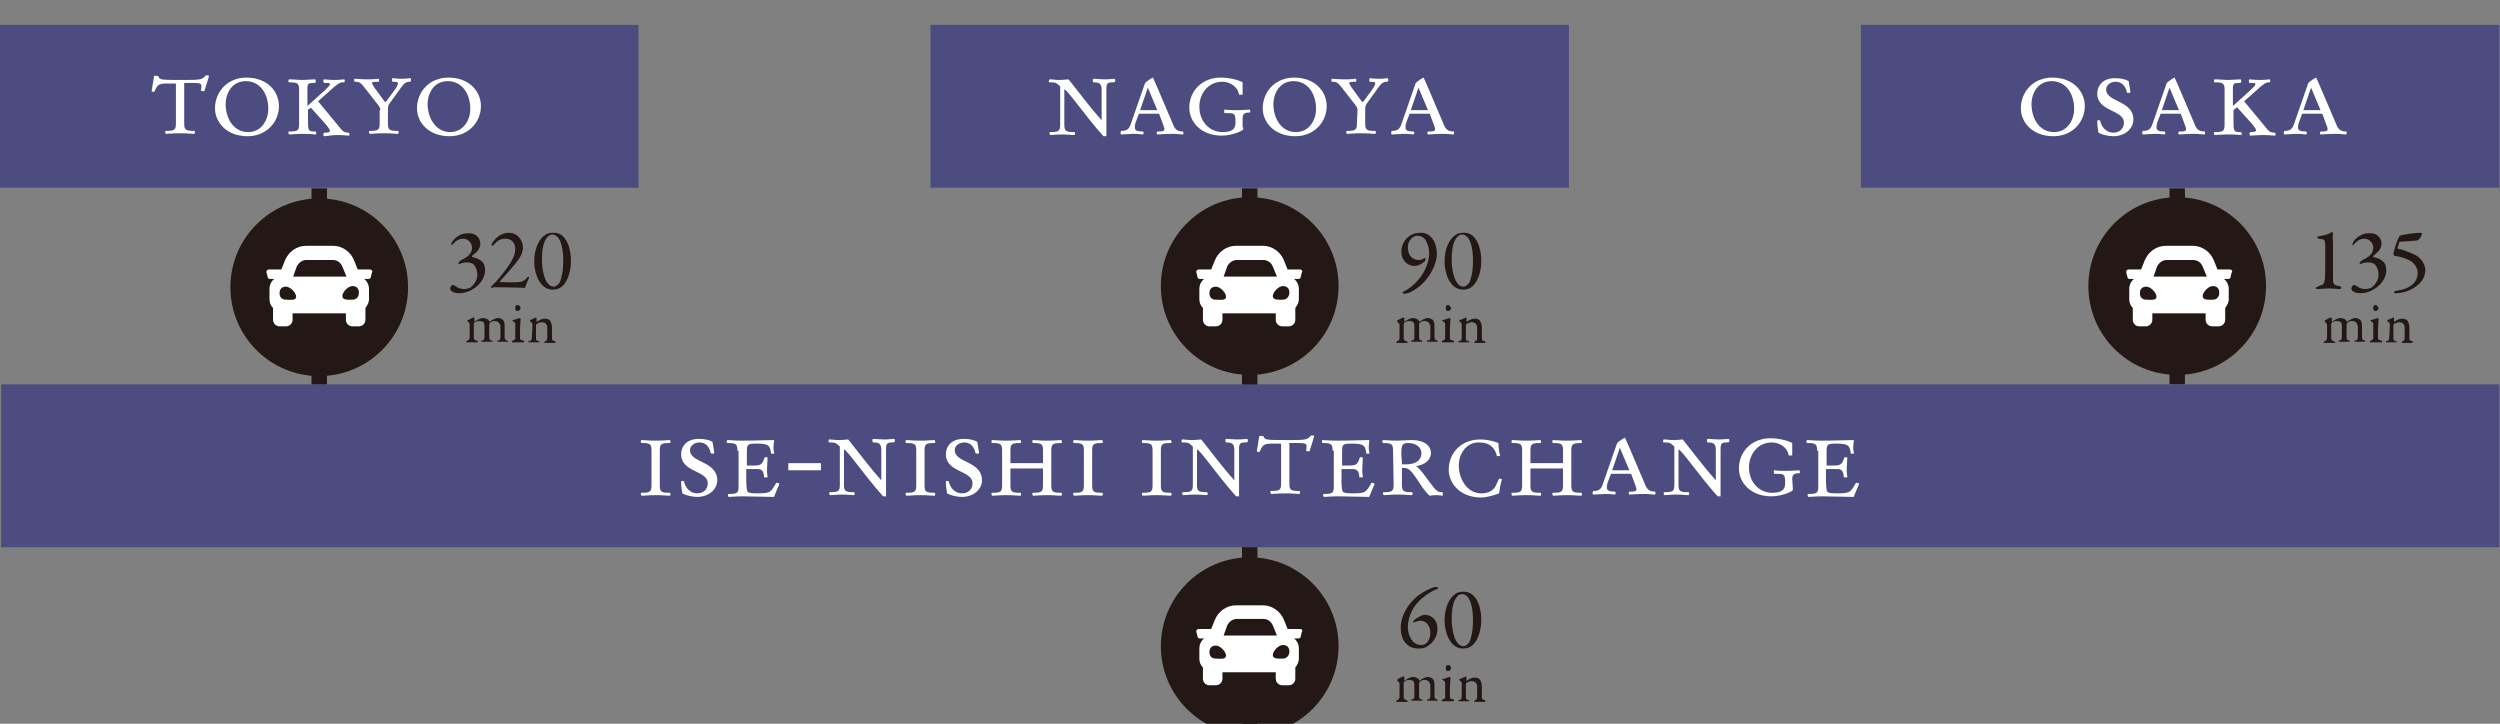 <?xml version="1.0" encoding="utf-8"?>
<!-- Generator: Adobe Illustrator 24.1.2, SVG Export Plug-In . SVG Version: 6.00 Build 0)  -->
<svg version="1.1" id="レイヤー_1" xmlns="http://www.w3.org/2000/svg" xmlns:xlink="http://www.w3.org/1999/xlink" x="0px"
	 y="0px" viewBox="0 0 422.1 122.2" style="enable-background:new 0 0 422.1 122.2;" xml:space="preserve">
<rect x="0" y="0" width="422.1" height="122.2" fill="#808080" stroke="none"/>
<style type="text/css">
	.st0{fill:none;stroke:#231815;stroke-width:2.606;}
	.st1{fill:#4C4C81;}
	.st2{fill:#FFFFFF;}
	.st3{fill:#231815;}
</style>
<g>
	<line class="st0" x1="211" y1="31.8" x2="211" y2="126.4"/>
	<line class="st0" x1="367.6" y1="31.8" x2="367.6" y2="64.9"/>
	<rect y="4.2" class="st1" width="107.8" height="27.5"/>
	<rect x="0.2" y="64.9" class="st1" width="421.8" height="27.5"/>
	<rect x="157.1" y="4.2" class="st1" width="107.8" height="27.5"/>
	<rect x="314.2" y="4.2" class="st1" width="107.8" height="27.5"/>
	<g>
		<path class="st2" d="M110,76.1c0-1.1-0.2-1.3-1.6-1.3c-0.1,0-0.2,0-0.2-0.2s0-0.3,0.2-0.3c0.3,0,1.1,0.1,2.3,0.1s2-0.1,2.3-0.1
			c0.1,0,0.2,0.1,0.2,0.3c0,0.2,0,0.2-0.2,0.2c-1.4,0-1.6,0.2-1.6,1.3v5.8c0,1.1,0.2,1.3,1.6,1.3c0.1,0,0.2,0,0.2,0.2s0,0.3-0.2,0.3
			c-0.3,0-1.1-0.1-2.3-0.1s-2,0.1-2.3,0.1c-0.1,0-0.2-0.1-0.2-0.3s0-0.2,0.2-0.2c1.4,0,1.6-0.2,1.6-1.3V76.1z"/>
		<path class="st2" d="M120.6,76.4c0,0.1-0.1,0.2-0.2,0.2c-0.2,0-0.3,0-0.4-0.1c-0.2-1-0.8-1.8-1.9-1.8c-0.9,0-1.6,0.6-1.6,1.3
			c0,2.2,4.6,1.8,4.6,5.1c0,1.5-1.4,2.8-3.4,2.8c-0.9,0-2-0.3-2.5-0.6c-0.1-0.6-0.2-1.3-0.2-2l0.1-0.1h0.1c0.1,0,0.2,0,0.3,0.1
			c0.2,1.1,1.1,2,2.2,2s1.8-0.7,1.8-1.7c0-2.2-4.5-1.8-4.5-4.9c0-1.3,0.9-2.6,3-2.6c1,0,1.8,0.2,2.3,0.5L120.6,76.4z"/>
		<path class="st2" d="M124.5,76.1c0-1.1-0.2-1.3-1.6-1.3c-0.1,0-0.2,0-0.2-0.2s0-0.3,0.2-0.3c0.3,0,1.1,0.1,2.3,0.1
			c2.3,0,4.2-0.1,5.4-0.1c0.1,0,0.1,0.1,0.1,0.2s-0.1,0.3-0.1,1.2c0,0.4,0.1,0.6,0.1,0.7s0,0.1,0,0.2h-0.5c-0.2-1.3-0.3-1.7-2.4-1.7
			c-1.6,0-1.7,0.1-1.7,1.4v2.3h1.3c0.8,0,1.3-0.1,1.6-1.1c0.1-0.3,0.1-0.3,0.4-0.3c0.2,0,0.2,0,0.2,0.1c0,0.3-0.1,1.5-0.1,2
			c0,0.7,0.1,1,0.1,1.2c0,0.1,0,0.1-0.3,0.1s-0.3,0-0.3-0.1c0-0.3-0.1-0.9-0.4-1.1c-0.2-0.2-0.4-0.2-1.1-0.2H126v2.1
			c0,0.7,0.1,1.6,0.2,1.7c0.2,0.2,0.5,0.3,1.8,0.3c1.2,0,1.4-0.1,1.8-0.2c0.7-0.3,1.2-1.6,1.3-1.6s0.5,0.1,0.5,0.2
			c0,0-0.7,1.6-0.8,1.9s-0.1,0.3-0.2,0.3c-0.8,0-3.9-0.1-5.2-0.1c-1.2,0-2,0.1-2.3,0.1c-0.1,0-0.2-0.1-0.2-0.3c0-0.2,0-0.2,0.2-0.2
			c1.4,0,1.6-0.2,1.6-1.3v-6C124.7,76.1,124.5,76.1,124.5,76.1z"/>
		<path class="st2" d="M133.1,78.2h5.5v1.2h-5.5V78.2z"/>
		<path class="st2" d="M141.8,75.4c-0.6-0.6-0.8-0.7-1.6-0.7c-0.3,0-0.3,0-0.3-0.2c0-0.3,0-0.3,0.3-0.3s0.7,0.1,1.6,0.1
			c0.5,0,1.2-0.1,1.3-0.1s0.1,0,0.2,0.1c2,2.5,3.6,4.7,5.5,6.8V76c0-1-0.3-1.3-1.3-1.3c-0.1,0-0.2,0-0.2-0.3c0-0.2,0-0.3,0.2-0.3
			c0.3,0,1.1,0.1,1.8,0.1s1.5-0.1,1.6-0.1s0.2,0.1,0.2,0.3c0,0.2-0.1,0.3-0.4,0.3c-1,0-1.1,0.2-1.1,1.3v7.8h-0.5
			c-3.3-3.7-6.1-7.9-6.6-7.9v5.9c0,1.1,0.2,1.3,1.6,1.3c0.1,0,0.2,0,0.2,0.2s0,0.3-0.2,0.3c-0.3,0-1.1-0.1-2-0.1
			c-0.8,0-1.6,0.1-1.9,0.1c-0.1,0-0.2-0.1-0.2-0.3s0-0.2,0.2-0.2c1.4,0,1.6-0.2,1.6-1.3L141.8,75.4L141.8,75.4z"/>
		<path class="st2" d="M154.7,76.1c0-1.1-0.2-1.3-1.6-1.3c-0.1,0-0.2,0-0.2-0.2s0-0.3,0.2-0.3c0.3,0,1.1,0.1,2.3,0.1s2-0.1,2.3-0.1
			c0.1,0,0.2,0.1,0.2,0.3c0,0.2,0,0.2-0.2,0.2c-1.4,0-1.6,0.2-1.6,1.3v5.8c0,1.1,0.2,1.3,1.6,1.3c0.1,0,0.2,0,0.2,0.2s0,0.3-0.2,0.3
			c-0.3,0-1.1-0.1-2.3-0.1s-2,0.1-2.3,0.1c-0.1,0-0.2-0.1-0.2-0.3s0-0.2,0.2-0.2c1.4,0,1.6-0.2,1.6-1.3V76.1z"/>
		<path class="st2" d="M165.3,76.4c0,0.1-0.1,0.2-0.2,0.2c-0.2,0-0.3,0-0.4-0.1c-0.2-1-0.8-1.8-1.9-1.8c-0.9,0-1.6,0.6-1.6,1.3
			c0,2.2,4.6,1.8,4.6,5.1c0,1.5-1.4,2.8-3.4,2.8c-0.9,0-2-0.3-2.5-0.6c-0.1-0.6-0.2-1.3-0.2-2l0.1-0.1h0.1c0.1,0,0.2,0,0.3,0.1
			c0.2,1.1,1.1,2,2.2,2c1.1,0,1.8-0.7,1.8-1.7c0-2.2-4.5-1.8-4.5-4.9c0-1.3,0.9-2.6,3-2.6c1,0,1.8,0.2,2.3,0.5L165.3,76.4z"/>
		<path class="st2" d="M169.2,76.1c0-1.1-0.2-1.3-1.6-1.3c-0.1,0-0.2,0-0.2-0.2s0-0.3,0.2-0.3c0.3,0,1.1,0.1,2.3,0.1s2-0.1,2.3-0.1
			c0.1,0,0.2,0.1,0.2,0.3c0,0.2,0,0.2-0.2,0.2c-1.4,0-1.6,0.2-1.6,1.3v2.1h5.5v-2.1c0-1.1-0.2-1.3-1.6-1.3c-0.1,0-0.2,0-0.2-0.2
			s0-0.3,0.2-0.3c0.3,0,1.1,0.1,2.3,0.1s2-0.1,2.3-0.1c0.1,0,0.2,0.1,0.2,0.3c0,0.2,0,0.2-0.2,0.2c-1.4,0-1.6,0.2-1.6,1.3v5.8
			c0,1.1,0.2,1.3,1.6,1.3c0.1,0,0.2,0,0.2,0.2s0,0.3-0.2,0.3c-0.3,0-1.1-0.1-2.3-0.1s-2,0.1-2.3,0.1c-0.1,0-0.2-0.1-0.2-0.3
			s0-0.2,0.2-0.2c1.4,0,1.6-0.2,1.6-1.3v-2.8h-5.5v2.8c0,1.1,0.2,1.3,1.6,1.3c0.1,0,0.2,0,0.2,0.2s0,0.3-0.2,0.3
			c-0.3,0-1.1-0.1-2.3-0.1s-2,0.1-2.3,0.1c-0.1,0-0.2-0.1-0.2-0.3s0-0.2,0.2-0.2c1.4,0,1.6-0.2,1.6-1.3V76.1z"/>
		<path class="st2" d="M183,76.1c0-1.1-0.2-1.3-1.6-1.3c-0.1,0-0.2,0-0.2-0.2s0-0.3,0.2-0.3c0.3,0,1.1,0.1,2.3,0.1s2-0.1,2.3-0.1
			c0.1,0,0.2,0.1,0.2,0.3c0,0.2,0,0.2-0.2,0.2c-1.4,0-1.6,0.2-1.6,1.3v5.8c0,1.1,0.2,1.3,1.6,1.3c0.1,0,0.2,0,0.2,0.2s0,0.3-0.2,0.3
			c-0.3,0-1.1-0.1-2.3-0.1s-2,0.1-2.3,0.1c-0.1,0-0.2-0.1-0.2-0.3s0-0.2,0.2-0.2c1.4,0,1.6-0.2,1.6-1.3V76.1z"/>
		<path class="st2" d="M194.6,76.1c0-1.1-0.2-1.3-1.6-1.3c-0.1,0-0.2,0-0.2-0.2s0-0.3,0.2-0.3c0.3,0,1.1,0.1,2.3,0.1s2-0.1,2.3-0.1
			c0.1,0,0.2,0.1,0.2,0.3c0,0.2,0,0.2-0.2,0.2c-1.4,0-1.6,0.2-1.6,1.3v5.8c0,1.1,0.2,1.3,1.6,1.3c0.1,0,0.2,0,0.2,0.2s0,0.3-0.2,0.3
			c-0.3,0-1.1-0.1-2.3-0.1s-2,0.1-2.3,0.1c-0.1,0-0.2-0.1-0.2-0.3s0-0.2,0.2-0.2c1.4,0,1.6-0.2,1.6-1.3V76.1z"/>
		<path class="st2" d="M201.4,75.4c-0.6-0.6-0.8-0.7-1.6-0.7c-0.3,0-0.3,0-0.3-0.2c0-0.3,0-0.3,0.3-0.3s0.7,0.1,1.6,0.1
			c0.5,0,1.2-0.1,1.3-0.1s0.1,0,0.2,0.1c2,2.5,3.6,4.7,5.5,6.8V76c0-1-0.3-1.3-1.3-1.3c-0.1,0-0.2,0-0.2-0.3c0-0.2,0-0.3,0.2-0.3
			c0.3,0,1.1,0.1,1.8,0.1s1.5-0.1,1.6-0.1s0.2,0.1,0.2,0.3c0,0.2-0.1,0.3-0.4,0.3c-1,0-1.1,0.2-1.1,1.3v7.8h-0.5
			c-3.3-3.7-6.1-7.9-6.6-7.9v5.9c0,1.1,0.2,1.3,1.6,1.3c0.1,0,0.2,0,0.2,0.2s0,0.3-0.2,0.3c-0.3,0-1.1-0.1-2-0.1
			c-0.8,0-1.6,0.1-1.9,0.1c-0.1,0-0.2-0.1-0.2-0.3s0-0.2,0.2-0.2c1.4,0,1.6-0.2,1.6-1.3L201.4,75.4L201.4,75.4z"/>
		<path class="st2" d="M216.1,74.9c-0.5,0-0.9,0-1.3,0c-1.3,0-1.6,0.2-2,1.1c-0.1,0.3-0.2,0.3-0.2,0.3c-0.1,0-0.3,0-0.4-0.1l0.4-2.5
			c0-0.1,0-0.1,0.3-0.1s0.4,0,0.5,0.2c0.2,0.5,0.4,0.5,4.7,0.5c2.3,0,2.6-0.1,3.1-0.6c0.1-0.1,0.2-0.2,0.3-0.2s0.4,0.1,0.4,0.1
			c0,0.1-0.4,1.3-0.8,2.6H221c-0.1,0-0.3,0-0.5-0.1c0.1-0.2,0.1-0.7,0.1-0.8c0-0.3-0.1-0.5-1.3-0.5c-0.3,0-1,0-1.6,0v6.8
			c0,1.1,0.2,1.3,1.6,1.3c0.1,0,0.2,0,0.2,0.2s0,0.3-0.2,0.3c-0.3,0-1.1-0.1-2.3-0.1s-2,0.1-2.3,0.1c-0.1,0-0.2-0.1-0.2-0.3
			s0-0.2,0.2-0.2c1.4,0,1.6-0.2,1.6-1.3v-6.7C216.3,74.9,216.1,74.9,216.1,74.9z"/>
		<path class="st2" d="M225,76.1c0-1.1-0.2-1.3-1.6-1.3c-0.1,0-0.2,0-0.2-0.2s0-0.3,0.2-0.3c0.3,0,1.1,0.1,2.3,0.1
			c2.3,0,4.2-0.1,5.4-0.1c0.1,0,0.1,0.1,0.1,0.2s-0.1,0.3-0.1,1.2c0,0.4,0.1,0.6,0.1,0.7s0,0.1,0,0.2h-0.5c-0.2-1.3-0.3-1.7-2.4-1.7
			c-1.6,0-1.7,0.1-1.7,1.4v2.3h1.3c0.8,0,1.3-0.1,1.6-1.1c0.1-0.3,0.1-0.3,0.4-0.3c0.2,0,0.2,0,0.2,0.1c0,0.3-0.1,1.5-0.1,2
			c0,0.7,0.1,1,0.1,1.2c0,0.1,0,0.1-0.3,0.1s-0.3,0-0.3-0.1c0-0.3-0.1-0.9-0.4-1.1c-0.2-0.2-0.4-0.2-1.1-0.2h-1.5v2.1
			c0,0.7,0.1,1.6,0.2,1.7c0.2,0.2,0.5,0.3,1.8,0.3c1.2,0,1.4-0.1,1.8-0.2c0.7-0.3,1.2-1.6,1.3-1.6s0.5,0.1,0.5,0.2
			c0,0-0.7,1.6-0.8,1.9s-0.1,0.3-0.2,0.3c-0.8,0-3.9-0.1-5.2-0.1c-1.2,0-2,0.1-2.3,0.1c-0.1,0-0.2-0.1-0.2-0.3c0-0.2,0-0.2,0.2-0.2
			c1.4,0,1.6-0.2,1.6-1.3v-6C225.2,76.1,225,76.1,225,76.1z"/>
		<path class="st2" d="M235.2,76.1c0-1.1-0.2-1.3-1.6-1.3c-0.1,0-0.2,0-0.2-0.2s0-0.3,0.2-0.3c0.3,0,1.1,0.1,2.3,0.1
			c0.8,0,1.6-0.1,2.5-0.1c2,0,3.2,0.9,3.2,2.2c0,1.2-1.1,2-2.5,2.2c0.8,0.6,1.6,1.8,2.2,2.6c1.1,1.5,1.4,1.8,2.1,1.8
			c0.1,0,0.2,0,0.2,0.2c0,0.4,0,0.4-0.1,0.4s-0.3-0.1-1.1-0.1c-0.5,0-0.9,0.1-1,0.1s-1.1-1.1-1.7-2.1c-1.7-2.6-1.9-2.6-3-2.6v2.8
			c0,1.1,0.2,1.3,1.6,1.3c0.1,0,0.2,0,0.2,0.2s0,0.3-0.2,0.3c-0.3,0-1.1-0.1-2.3-0.1s-2,0.1-2.3,0.1c-0.1,0-0.2-0.1-0.2-0.3
			s0-0.2,0.2-0.2c1.4,0,1.6-0.2,1.6-1.3L235.2,76.1L235.2,76.1z M236.7,78.4c0.2,0,0.4,0,0.7,0c1.9,0,2.6-0.9,2.6-1.9
			s-1-1.7-2.2-1.7c-1.1,0-1.2,0.4-1.2,2C236.7,77.8,236.7,78.1,236.7,78.4z"/>
		<path class="st2" d="M252.7,76.8c-0.4-1.2-1.1-2.1-3-2.1c-2.3,0-3.4,2.1-3.4,3.9c0,2.1,1.3,4.7,3.8,4.7c1,0,2-0.3,2.5-1.4l0.5-1.1
			l0.5,0.1c-0.2,0.6-0.4,1.6-0.5,2.4c-1,0.4-2.3,0.7-3,0.7c-3.6,0-5.5-2.4-5.5-4.7c0-2.8,2.1-5.1,5.3-5.1c1,0,2.1,0.2,3.1,0.6
			c0,0.5,0.1,1.6,0.3,2.2h-0.6L252.7,76.8L252.7,76.8z"/>
		<path class="st2" d="M257,76.1c0-1.1-0.2-1.3-1.6-1.3c-0.1,0-0.2,0-0.2-0.2s0-0.3,0.2-0.3c0.3,0,1.1,0.1,2.3,0.1
			c1.2,0,2-0.1,2.3-0.1c0.1,0,0.2,0.1,0.2,0.3c0,0.2,0,0.2-0.2,0.2c-1.4,0-1.6,0.2-1.6,1.3v2.1h5.5v-2.1c0-1.1-0.2-1.3-1.6-1.3
			c-0.1,0-0.2,0-0.2-0.2s0-0.3,0.2-0.3c0.3,0,1.1,0.1,2.3,0.1s2-0.1,2.3-0.1c0.1,0,0.2,0.1,0.2,0.3c0,0.2,0,0.2-0.2,0.2
			c-1.4,0-1.6,0.2-1.6,1.3v5.8c0,1.1,0.2,1.3,1.6,1.3c0.1,0,0.2,0,0.2,0.2s0,0.3-0.2,0.3c-0.3,0-1.1-0.1-2.3-0.1s-2,0.1-2.3,0.1
			c-0.1,0-0.2-0.1-0.2-0.3s0-0.2,0.2-0.2c1.4,0,1.6-0.2,1.6-1.3v-2.8h-5.5v2.8c0,1.1,0.2,1.3,1.6,1.3c0.1,0,0.2,0,0.2,0.2
			s0,0.3-0.2,0.3c-0.3,0-1.1-0.1-2.3-0.1c-1.2,0-2,0.1-2.3,0.1c-0.1,0-0.2-0.1-0.2-0.3s0-0.2,0.2-0.2c1.4,0,1.6-0.2,1.6-1.3
			L257,76.1L257,76.1z"/>
		<path class="st2" d="M273,74.9c0.1-0.3,1.3-1,1.3-1c0.1,0,0.1,0.1,0.6,1.2l2.9,6.8c0.3,0.8,0.8,1.1,1.6,1.1c0.1,0,0.1,0,0.1,0.2
			c0,0.3,0,0.3-0.2,0.3c-0.1,0-0.9-0.1-1.6-0.1c-1.5,0-2.2,0.1-2.5,0.1c-0.2,0-0.2-0.1-0.2-0.3c0-0.1,0.1-0.2,0.2-0.2s0.1,0,0.3,0
			c0.6,0,0.8-0.1,0.8-0.5c0-0.1-0.1-0.3-0.2-0.6l-0.7-1.9H272c-0.5,1.3-0.7,1.7-0.7,2.3c0,0.6,0.5,0.7,1.4,0.7
			c0,0.1,0.1,0.2,0.1,0.2c0,0.2-0.1,0.3-0.2,0.3s-0.6-0.1-1.6-0.1c-0.3,0-1.8,0.1-1.9,0.1c-0.2,0-0.2,0-0.2-0.3c0-0.1,0-0.2,0.1-0.3
			c0.8,0,1.3-0.2,1.6-1.1L273,74.9z M272.2,79.4h2.9l-1.6-3.8L272.2,79.4z"/>
		<path class="st2" d="M282.7,75.4c-0.6-0.6-0.8-0.7-1.6-0.7c-0.3,0-0.3,0-0.3-0.2c0-0.3,0-0.3,0.3-0.3s0.7,0.1,1.6,0.1
			c0.5,0,1.2-0.1,1.3-0.1c0.1,0,0.1,0,0.2,0.1c2,2.5,3.6,4.7,5.5,6.8V76c0-1-0.3-1.3-1.3-1.3c-0.1,0-0.2,0-0.2-0.3
			c0-0.2,0-0.3,0.2-0.3c0.3,0,1.1,0.1,1.8,0.1c0.7,0,1.5-0.1,1.6-0.1s0.2,0.1,0.2,0.3c0,0.2-0.1,0.3-0.4,0.3c-1,0-1.1,0.2-1.1,1.3
			v7.8H290c-3.3-3.7-6.1-7.9-6.6-7.9v5.9c0,1.1,0.2,1.3,1.6,1.3c0.1,0,0.2,0,0.2,0.2s0,0.3-0.2,0.3c-0.3,0-1.1-0.1-2-0.1
			c-0.8,0-1.6,0.1-1.9,0.1c-0.1,0-0.2-0.1-0.2-0.3s0-0.2,0.2-0.2c1.4,0,1.6-0.2,1.6-1.3V75.4z"/>
		<path class="st2" d="M302.7,82.4c0,0.1,0,0.3,0,0.3c0,0.3-1.9,1.1-3.6,1.1c-3.6,0-5.5-2.4-5.5-4.7c0-2.8,2.1-5.1,5.3-5.1
			c1.5,0,3,0.4,3.7,0.8c0,0.4,0,0.6,0,0.9c0,0.6,0,0.9,0,1.2c-0.1,0-0.2,0-0.3,0s-0.2,0-0.3,0c-0.2-1.4-1.6-2.2-2.8-2.2
			c-2.5,0-3.9,2.1-3.9,4.2c0,2.6,1.8,4.3,3.9,4.3c1.6,0,2.2-0.5,2.2-1.6c0-1.4-0.1-1.6-1.2-1.6c-0.7,0-0.7,0-0.7-0.1v-0.4
			c0-0.1,0-0.1,0-0.1c0.1,0,0.4,0.1,2.1,0.1c1.1,0,2-0.1,2.1-0.1s0.2,0.1,0.2,0.3c0,0.1,0,0.2-0.1,0.2c-1,0-1.2,0.3-1.2,1
			L302.7,82.4L302.7,82.4z"/>
		<path class="st2" d="M306.8,76.1c0-1.1-0.2-1.3-1.6-1.3c-0.1,0-0.2,0-0.2-0.2s0-0.3,0.2-0.3c0.3,0,1.1,0.1,2.3,0.1
			c2.3,0,4.2-0.1,5.4-0.1c0.1,0,0.1,0.1,0.1,0.2s-0.1,0.3-0.1,1.2c0,0.4,0.1,0.6,0.1,0.7s0,0.1,0,0.2h-0.5c-0.2-1.3-0.3-1.7-2.4-1.7
			c-1.6,0-1.7,0.1-1.7,1.4v2.3h1.3c0.8,0,1.3-0.1,1.6-1.1c0.1-0.3,0.1-0.3,0.4-0.3c0.2,0,0.2,0,0.2,0.1c0,0.3-0.1,1.5-0.1,2
			c0,0.7,0.1,1,0.1,1.2c0,0.1,0,0.1-0.3,0.1s-0.3,0-0.3-0.1c0-0.3-0.1-0.9-0.4-1.1c-0.2-0.2-0.4-0.2-1.1-0.2h-1.5v2.1
			c0,0.7,0.1,1.6,0.2,1.7c0.2,0.2,0.5,0.3,1.8,0.3c1.2,0,1.4-0.1,1.8-0.2c0.7-0.3,1.2-1.6,1.3-1.6c0.1,0,0.5,0.1,0.5,0.2
			c0,0-0.7,1.6-0.8,1.9c-0.1,0.3-0.1,0.3-0.2,0.3c-0.8,0-3.9-0.1-5.2-0.1c-1.2,0-2,0.1-2.3,0.1c-0.1,0-0.2-0.1-0.2-0.3
			c0-0.2,0-0.2,0.2-0.2c1.4,0,1.6-0.2,1.6-1.3v-6C307,76.1,306.8,76.1,306.8,76.1z"/>
	</g>
	<g>
		<path class="st2" d="M29.5,14.1c-0.5,0-0.9,0-1.3,0c-1.3,0-1.6,0.2-2,1.1c-0.1,0.3-0.2,0.3-0.2,0.3c-0.1,0-0.3,0-0.4-0.1l0.4-2.5
			c0-0.1,0-0.1,0.3-0.1s0.4,0,0.5,0.2c0.2,0.5,0.4,0.5,4.7,0.5c2.3,0,2.6-0.1,3.1-0.6c0.1-0.1,0.2-0.2,0.3-0.2s0.4,0.1,0.4,0.1
			c0,0.1-0.4,1.3-0.8,2.6h-0.1c-0.1,0-0.3,0-0.5-0.1c0.1-0.2,0.1-0.7,0.1-0.8c0-0.3-0.1-0.5-1.3-0.5c-0.3,0-1,0-1.6,0v6.8
			c0,1.1,0.2,1.3,1.6,1.3c0.1,0,0.2,0,0.2,0.2s0,0.3-0.2,0.3c-0.3,0-1.1-0.1-2.3-0.1s-2,0.1-2.3,0.1c-0.1,0-0.2-0.1-0.2-0.3
			c0-0.2,0-0.2,0.2-0.2c1.4,0,1.6-0.2,1.6-1.3v-6.7C29.7,14.1,29.5,14.1,29.5,14.1z"/>
		<path class="st2" d="M41.6,13.1c3.6,0,5.5,2.4,5.5,4.8c0,2.7-2.1,5.1-5.3,5.1c-3.6,0-5.5-2.4-5.5-4.7
			C36.3,15.5,38.4,13.1,41.6,13.1z M41.9,22.3c2.3,0,3.4-2.1,3.4-3.9c0-2.6-1.4-4.7-3.8-4.7c-2.3,0-3.4,2-3.4,3.9
			C38.1,19.8,39.3,22.3,41.9,22.3z"/>
		<path class="st2" d="M50.5,15.2c0-1.1-0.2-1.3-1.6-1.3c-0.1,0-0.2,0-0.2-0.2s0-0.3,0.2-0.3c0.8,0,1.5,0.1,2.3,0.1
			c0.6,0,1.3-0.1,1.9-0.1c0.2,0,0.2,0,0.2,0.4c0,0.1,0,0.2-0.2,0.2c-1.1,0-1.2,0.1-1.2,1.1v2.8l3.1-2.8c0.6-0.6,0.7-0.7,0.7-0.9
			s-0.1-0.2-1-0.2c0,0-0.1-0.1-0.1-0.3s0-0.3,0.2-0.3s0.8,0.1,1.6,0.1c1,0,1.4-0.1,1.7-0.1c0.1,0,0.1,0.1,0.1,0.3s0,0.2-0.2,0.2
			h-0.2c-0.4,0-0.9,0.3-2.3,1.6l-1.8,1.6l3.8,4.6c0.4,0.5,0.7,0.7,1.3,0.7c0.1,0,0.2,0.1,0.2,0.2c0,0.3,0,0.3-0.1,0.3
			c-0.2,0-1.1-0.1-2-0.1S55.2,23,54.7,23c-0.1-0.1-0.1-0.2-0.1-0.3c0-0.2,0.1-0.3,0.2-0.3c0.7,0,0.9-0.1,0.9-0.3
			c0-0.3-0.4-0.7-0.6-1l-2.6-2.9L52,18.5v1.6c0,1.9,0,2.1,1.1,2.1h0.2c0,0,0.1,0.2,0.1,0.3c0,0.1,0,0.2-0.1,0.2
			c-0.2,0-0.9-0.1-2.1-0.1s-2,0.1-2.3,0.1c-0.1,0-0.2-0.1-0.2-0.3c0-0.2,0-0.2,0.2-0.2c1.4,0,1.6-0.2,1.6-1.3V15.2z"/>
		<path class="st2" d="M64.2,18.6c0-0.4-0.1-0.5-0.3-0.8l-2.5-3.2c-0.5-0.6-0.7-0.8-1.4-0.8c-0.1,0-0.2,0-0.2-0.2
			c0-0.3,0-0.3,0.2-0.3s1.1,0.1,2.1,0.1s1.7-0.1,1.8-0.1s0.1,0.1,0.1,0.3s0,0.2-0.2,0.2c-0.9,0-1,0.1-1,0.2c0,0.1,0.2,0.5,0.5,0.9
			l1.6,2.2c0.1,0.1,0.1,0.1,0.2,0.1s0.1-0.1,1.6-2.1c0.3-0.4,0.5-0.9,0.5-1c0-0.2-0.1-0.3-0.8-0.3c-0.2,0-0.2,0-0.2-0.2
			c0-0.4,0-0.4,0.1-0.4s0.7,0.1,1.6,0.1c0.6,0,1.2-0.1,1.3-0.1c0.1,0,0.2,0,0.2,0.3c0,0.2-0.1,0.3-0.2,0.3c-0.7,0-1,0.3-1.5,1
			l-1.8,2.5c-0.4,0.5-0.4,0.7-0.4,1.4v2.1c0,1.1,0.2,1.3,1.6,1.3c0.1,0,0.2,0,0.2,0.2s0,0.3-0.2,0.3c-0.3,0-1.1-0.1-2.3-0.1
			c-1.2,0-2,0.1-2.3,0.1c-0.1,0-0.2-0.1-0.2-0.3c0-0.2,0-0.2,0.2-0.2c1.4,0,1.6-0.2,1.6-1.3v-2.2H64.2z"/>
		<path class="st2" d="M75.7,13.1c3.6,0,5.5,2.4,5.5,4.8c0,2.7-2.1,5.1-5.3,5.1c-3.6,0-5.5-2.4-5.5-4.7
			C70.4,15.5,72.5,13.1,75.7,13.1z M76,22.3c2.3,0,3.4-2.1,3.4-3.9c0-2.6-1.4-4.7-3.8-4.7c-2.3,0-3.4,2-3.4,3.9
			C72.2,19.8,73.5,22.3,76,22.3z"/>
	</g>
	<g>
		<path class="st2" d="M179,14.6c-0.6-0.6-0.8-0.7-1.6-0.7c-0.3,0-0.3,0-0.3-0.2c0-0.3,0-0.3,0.3-0.3s0.7,0.1,1.6,0.1
			c0.5,0,1.2-0.1,1.3-0.1s0.1,0,0.2,0.1c2,2.5,3.6,4.7,5.5,6.8v-5.1c0-1-0.3-1.3-1.3-1.3c-0.1,0-0.2,0-0.2-0.3c0-0.2,0-0.3,0.2-0.3
			c0.3,0,1.1,0.1,1.8,0.1s1.5-0.1,1.6-0.1s0.2,0.1,0.2,0.3s-0.1,0.3-0.4,0.3c-1,0-1.1,0.2-1.1,1.3V23h-0.5c-3.3-3.7-6.1-7.9-6.6-7.9
			V21c0,1.1,0.2,1.3,1.6,1.3c0.1,0,0.2,0,0.2,0.2s0,0.3-0.2,0.3c-0.3,0-1.1-0.1-2-0.1c-0.8,0-1.6,0.1-1.9,0.1
			c-0.1,0-0.2-0.1-0.2-0.3c0-0.2,0-0.2,0.2-0.2c1.4,0,1.6-0.2,1.6-1.3L179,14.6L179,14.6z"/>
		<path class="st2" d="M193.3,14.1c0.1-0.3,1.3-1,1.3-1c0.1,0,0.1,0.1,0.6,1.2l2.9,6.8c0.3,0.8,0.8,1.1,1.6,1.1c0.1,0,0.1,0,0.1,0.2
			c0,0.3,0,0.3-0.2,0.3c-0.1,0-0.9-0.1-1.6-0.1c-1.5,0-2.2,0.1-2.5,0.1c-0.2,0-0.2-0.1-0.2-0.3c0-0.1,0.1-0.2,0.2-0.2
			c0.1,0,0.1,0,0.3,0c0.6,0,0.8-0.1,0.8-0.5c0-0.1-0.1-0.3-0.2-0.6l-0.7-1.9h-3.4c-0.5,1.3-0.7,1.7-0.7,2.3c0,0.6,0.5,0.7,1.4,0.7
			c0,0.1,0.1,0.2,0.1,0.2c0,0.2-0.1,0.3-0.2,0.3c-0.1,0-0.6-0.1-1.6-0.1c-0.3,0-1.8,0.1-1.9,0.1c-0.2,0-0.2,0-0.2-0.3
			c0-0.1,0-0.2,0.1-0.3c0.8,0,1.3-0.2,1.6-1.1L193.3,14.1z M192.5,18.6h2.9l-1.6-3.8L192.5,18.6z"/>
		<path class="st2" d="M209.9,21.5c0,0.1,0,0.3,0,0.3c0,0.3-1.9,1.1-3.6,1.1c-3.6,0-5.5-2.4-5.5-4.7c0-2.8,2.1-5.1,5.3-5.1
			c1.5,0,3,0.4,3.7,0.8c0,0.4,0,0.6,0,0.9c0,0.6,0,0.9,0,1.2c-0.1,0-0.2,0-0.3,0s-0.2,0-0.3,0c-0.2-1.4-1.6-2.2-2.8-2.2
			c-2.5,0-3.9,2.1-3.9,4.2c0,2.6,1.8,4.3,3.9,4.3c1.6,0,2.2-0.5,2.2-1.6c0-1.4-0.1-1.6-1.2-1.6c-0.7,0-0.7,0-0.7-0.1v-0.4
			c0-0.1,0-0.1,0-0.1c0.1,0,0.4,0.1,2.1,0.1c1.1,0,2-0.1,2.1-0.1s0.2,0.1,0.2,0.3c0,0.1,0,0.2-0.1,0.2c-1,0-1.2,0.3-1.2,1v1.5
			C209.8,21.5,209.9,21.5,209.9,21.5z"/>
		<path class="st2" d="M218.5,13.1c3.6,0,5.5,2.4,5.5,4.8c0,2.7-2.1,5.1-5.3,5.1c-3.6,0-5.5-2.4-5.5-4.7
			C213.2,15.5,215.3,13.1,218.5,13.1z M218.8,22.3c2.3,0,3.4-2.1,3.4-3.9c0-2.6-1.4-4.7-3.8-4.7c-2.3,0-3.4,2-3.4,3.9
			C215,19.8,216.2,22.3,218.8,22.3z"/>
		<path class="st2" d="M229.2,18.6c0-0.4-0.1-0.5-0.3-0.8l-2.5-3.2c-0.5-0.6-0.7-0.8-1.4-0.8c-0.1,0-0.2,0-0.2-0.2
			c0-0.3,0-0.3,0.2-0.3s1.1,0.1,2.1,0.1s1.7-0.1,1.8-0.1s0.1,0.1,0.1,0.3s0,0.2-0.2,0.2c-0.9,0-1,0.1-1,0.2c0,0.1,0.2,0.5,0.5,0.9
			l1.6,2.2c0.1,0.1,0.1,0.1,0.2,0.1c0.1,0,0.1-0.1,1.6-2.1c0.3-0.4,0.5-0.9,0.5-1c0-0.2-0.1-0.3-0.8-0.3c-0.2,0-0.2,0-0.2-0.2
			c0-0.4,0-0.4,0.1-0.4s0.7,0.1,1.6,0.1c0.6,0,1.2-0.1,1.3-0.1s0.2,0,0.2,0.3c0,0.2-0.1,0.3-0.2,0.3c-0.7,0-1,0.3-1.5,1l-1.8,2.5
			c-0.4,0.5-0.4,0.7-0.4,1.4v2.1c0,1.1,0.2,1.3,1.6,1.3c0.1,0,0.2,0,0.2,0.2s0,0.3-0.2,0.3c-0.3,0-1.1-0.1-2.3-0.1s-2,0.1-2.3,0.1
			c-0.1,0-0.2-0.1-0.2-0.3c0-0.2,0-0.2,0.2-0.2c1.4,0,1.6-0.2,1.6-1.3L229.2,18.6L229.2,18.6z"/>
		<path class="st2" d="M239,14.1c0.1-0.3,1.3-1,1.3-1c0.1,0,0.1,0.1,0.6,1.2l2.9,6.8c0.3,0.8,0.8,1.1,1.6,1.1c0.1,0,0.1,0,0.1,0.2
			c0,0.3,0,0.3-0.2,0.3c-0.1,0-0.9-0.1-1.6-0.1c-1.5,0-2.2,0.1-2.5,0.1c-0.2,0-0.2-0.1-0.2-0.3c0-0.1,0.1-0.2,0.2-0.2
			c0.1,0,0.1,0,0.3,0c0.6,0,0.8-0.1,0.8-0.5c0-0.1-0.1-0.3-0.2-0.6l-0.7-1.9H238c-0.5,1.3-0.7,1.7-0.7,2.3c0,0.6,0.5,0.7,1.4,0.7
			c0,0.1,0.1,0.2,0.1,0.2c0,0.2-0.1,0.3-0.2,0.3c-0.1,0-0.6-0.1-1.6-0.1c-0.3,0-1.8,0.1-1.9,0.1c-0.2,0-0.2,0-0.2-0.3
			c0-0.1,0-0.2,0.1-0.3c0.8,0,1.3-0.2,1.6-1.1L239,14.1z M238.2,18.6h2.9l-1.6-3.8L238.2,18.6z"/>
	</g>
	<g>
		<path class="st2" d="M346.5,13.1c3.6,0,5.5,2.4,5.5,4.8c0,2.7-2.1,5.1-5.3,5.1c-3.6,0-5.5-2.4-5.5-4.7
			C341.2,15.5,343.3,13.1,346.5,13.1z M346.8,22.3c2.3,0,3.4-2.1,3.4-3.9c0-2.6-1.4-4.7-3.8-4.7c-2.3,0-3.4,2-3.4,3.9
			C343,19.8,344.2,22.3,346.8,22.3z"/>
		<path class="st2" d="M359.7,15.5c0,0.1-0.1,0.2-0.2,0.2c-0.2,0-0.3,0-0.4-0.1c-0.2-1-0.8-1.8-1.9-1.8c-0.9,0-1.6,0.6-1.6,1.3
			c0,2.2,4.6,1.8,4.6,5.1c0,1.5-1.4,2.8-3.4,2.8c-0.9,0-2-0.3-2.5-0.6c-0.1-0.6-0.2-1.3-0.2-2l0.1-0.1h0.1c0.1,0,0.2,0,0.3,0.1
			c0.2,1.1,1.1,2,2.2,2s1.8-0.7,1.8-1.7c0-2.2-4.5-1.8-4.5-4.9c0-1.3,0.9-2.6,3-2.6c1,0,1.8,0.2,2.3,0.5L359.7,15.5z"/>
		<path class="st2" d="M365.8,14.1c0.1-0.3,1.3-1,1.3-1c0.1,0,0.1,0.1,0.6,1.2l2.9,6.8c0.3,0.8,0.8,1.1,1.6,1.1c0.1,0,0.1,0,0.1,0.2
			c0,0.3,0,0.3-0.2,0.3c-0.1,0-0.9-0.1-1.6-0.1c-1.5,0-2.2,0.1-2.5,0.1c-0.2,0-0.2-0.1-0.2-0.3c0-0.1,0.1-0.2,0.2-0.2s0.1,0,0.3,0
			c0.6,0,0.8-0.1,0.8-0.5c0-0.1-0.1-0.3-0.2-0.6l-0.7-1.9h-3.4c-0.5,1.3-0.7,1.7-0.7,2.3c0,0.6,0.5,0.7,1.4,0.7
			c0,0.1,0.1,0.2,0.1,0.2c0,0.2-0.1,0.3-0.2,0.3s-0.6-0.1-1.6-0.1c-0.3,0-1.8,0.1-1.9,0.1c-0.2,0-0.2,0-0.2-0.3c0-0.1,0-0.2,0.1-0.3
			c0.8,0,1.3-0.2,1.6-1.1L365.8,14.1z M365,18.6h2.9l-1.6-3.8L365,18.6z"/>
		<path class="st2" d="M375.6,15.2c0-1.1-0.2-1.3-1.6-1.3c-0.1,0-0.2,0-0.2-0.2s0-0.3,0.2-0.3c0.8,0,1.5,0.1,2.3,0.1
			c0.6,0,1.3-0.1,1.9-0.1c0.2,0,0.2,0,0.2,0.4c0,0.1,0,0.2-0.2,0.2c-1.1,0-1.2,0.1-1.2,1.1v2.8l3.1-2.8c0.6-0.6,0.7-0.7,0.7-0.9
			s-0.1-0.2-1-0.2c0,0-0.1-0.1-0.1-0.3s0-0.3,0.2-0.3s0.8,0.1,1.6,0.1c1,0,1.4-0.1,1.7-0.1c0.1,0,0.1,0.1,0.1,0.3s0,0.2-0.2,0.2H383
			c-0.4,0-0.9,0.3-2.3,1.6l-1.8,1.6l3.8,4.6c0.4,0.5,0.7,0.7,1.3,0.7c0.1,0,0.2,0.1,0.2,0.2c0,0.3,0,0.3-0.1,0.3
			c-0.2,0-1.1-0.1-2-0.1s-1.7,0.1-2.2,0.1c-0.1-0.1-0.1-0.2-0.1-0.3c0-0.2,0.1-0.3,0.2-0.3c0.7,0,0.9-0.1,0.9-0.3
			c0-0.3-0.4-0.7-0.6-1l-2.6-2.9l-0.6,0.5v1.6c0,1.9,0,2.1,1.1,2.1h0.2c0,0,0.1,0.2,0.1,0.3c0,0.1,0,0.2-0.1,0.2
			c-0.2,0-0.9-0.1-2.1-0.1s-2,0.1-2.3,0.1c-0.1,0-0.2-0.1-0.2-0.3c0-0.2,0-0.2,0.2-0.2c1.4,0,1.6-0.2,1.6-1.3V15.2z"/>
		<path class="st2" d="M389.7,14.1c0.1-0.3,1.3-1,1.3-1c0.1,0,0.1,0.1,0.6,1.2l2.9,6.8c0.3,0.8,0.8,1.1,1.6,1.1c0.1,0,0.1,0,0.1,0.2
			c0,0.3,0,0.3-0.2,0.3c-0.1,0-0.9-0.1-1.6-0.1c-1.5,0-2.2,0.1-2.5,0.1c-0.2,0-0.2-0.1-0.2-0.3c0-0.1,0.1-0.2,0.2-0.2s0.1,0,0.3,0
			c0.6,0,0.8-0.1,0.8-0.5c0-0.1-0.1-0.3-0.2-0.6l-0.7-1.9h-3.4c-0.5,1.3-0.7,1.7-0.7,2.3c0,0.6,0.5,0.7,1.4,0.7
			c0,0.1,0.1,0.2,0.1,0.2c0,0.2-0.1,0.3-0.2,0.3s-0.6-0.1-1.6-0.1c-0.3,0-1.8,0.1-1.9,0.1c-0.2,0-0.2,0-0.2-0.3c0-0.1,0-0.2,0.1-0.3
			c0.8,0,1.3-0.2,1.6-1.1L389.7,14.1z M388.9,18.6h2.9l-1.6-3.8L388.9,18.6z"/>
	</g>
	<line class="st0" x1="53.9" y1="31.8" x2="53.9" y2="64.9"/>
	<circle class="st3" cx="53.9" cy="48.5" r="15"/>
	<g>
		<path class="st3" d="M81.1,41.1c0,0.6-0.3,1.1-0.5,1.3c-0.3,0.3-0.5,0.5-0.9,0.8c0,0.1,0,0.1,0,0.2c0.5,0.1,1.3,0.3,1.8,0.9
			c0.3,0.3,0.4,0.8,0.4,1.4c0,1.2-0.9,2.5-2.2,3.2c-0.8,0.5-1.6,0.6-2.2,0.6c-0.8,0-1.5-0.3-1.5-0.8c0-0.1,0.1-0.3,0.1-0.3
			c0.1-0.2,0.3-0.3,0.4-0.3s0.2,0.1,0.4,0.2c0.5,0.4,1,0.5,1.5,0.5c0.3,0,0.9-0.1,1.2-0.4c0.7-0.6,1-1.4,1-2s-0.2-1.2-0.5-1.6
			s-0.8-0.5-1.4-0.5c-0.2,0-0.8,0.1-1.2,0.3c-0.1,0-0.1,0-0.1-0.1s0.1-0.3,0.2-0.4c0.2-0.1,0.4-0.3,0.7-0.4c1.1-0.6,1.4-1.2,1.4-1.9
			c0-0.8-0.7-1.5-1.5-1.5c-0.6,0-1.2,0.3-1.6,0.8c-0.2,0.2-0.3,0.3-0.3,0.3c-0.1,0-0.1-0.1-0.1-0.2c0-0.2,0.3-0.7,0.8-1.1
			c0.5-0.4,1.1-0.7,1.8-0.7C80.4,39.2,81.1,40.3,81.1,41.1z"/>
		<path class="st3" d="M82.9,48.5c0-0.1,0.1-0.2,0.2-0.3c0.7-0.6,1.7-1.9,2.4-2.8c0.8-1.1,1.5-2.3,1.5-3.3c0-1.3-0.8-1.8-1.7-1.8
			c-0.9,0-1.5,0.5-1.8,0.9c-0.2,0.2-0.3,0.3-0.3,0.3s-0.2,0-0.2-0.1s0-0.3,0.2-0.5c0.7-1,1.6-1.6,2.7-1.6c1.4,0,2.4,1.2,2.4,2.5
			c0,0.9-0.6,1.9-1.2,2.6c-0.8,1-1.7,2-2.7,3.1v0.1c0.6,0.1,2.9,0.1,3.4,0s0.7-0.2,1.1-0.6c0.1-0.1,0.2-0.3,0.3-0.3
			c0.1,0,0.2,0.2,0,0.5c-0.3,0.6-0.4,0.9-0.5,1.3c0,0.1-0.2,0.1-0.2,0.1c-0.1,0-3.1-0.1-3.8-0.1c-0.3,0-1,0-1.5,0
			C83.1,48.8,82.9,48.6,82.9,48.5z"/>
		<path class="st3" d="M96.4,44c0,2.4-0.9,4-1.7,4.5c-0.4,0.3-0.9,0.4-1.4,0.4c-2.2,0-3.1-2.8-3.1-4.7c0-2.4,0.9-3.9,1.8-4.5
			c0.4-0.3,0.8-0.4,1.4-0.4C95.8,39.2,96.4,42.3,96.4,44z M92.3,40.2c-0.4,0.5-0.8,1.5-0.8,3.7c0,1.7,0.5,4.5,2,4.5
			c0.5,0,0.9-0.6,1-0.7c0.3-0.7,0.6-1.8,0.6-3.8c0-2.5-0.7-3.8-1.1-4c-0.2-0.2-0.5-0.3-0.8-0.3C92.9,39.6,92.6,39.8,92.3,40.2z"/>
		<path class="st3" d="M79.1,54c0.2-0.1,0.6-0.3,0.8-0.4H80l0.1,0.1c0,0.1,0,0.4,0,0.5c0,0,0,0.1,0.1,0.1c0.2-0.2,0.9-0.6,1.3-0.6
			s0.6,0.1,0.8,0.2c0.2,0.1,0.3,0.3,0.3,0.4c0,0,0,0,0.1,0c0,0,0.6-0.4,0.7-0.4c0.2-0.1,0.4-0.2,0.6-0.2c0.4,0,0.6,0.1,0.9,0.3
			c0.2,0.2,0.3,0.6,0.3,1c0,0.5,0,1.2,0,2c0,0.2,0.1,0.4,0.4,0.5c0.1,0,0.2,0.1,0.2,0.1c0,0.1-0.1,0.1-0.3,0.1c-0.2,0-0.5,0-0.7,0
			c-0.3,0-0.5,0-0.7,0s-0.2-0.1-0.2-0.1c0-0.1,0.1-0.1,0.2-0.1c0.3-0.1,0.4-0.2,0.4-0.6c0-0.2,0-1.3,0-1.6s0-0.5-0.2-0.7
			c-0.1-0.2-0.3-0.4-0.8-0.4s-0.6,0.2-0.8,0.3c0,0-0.1,0.2-0.1,0.3s0,1.9,0,2.2s0.1,0.4,0.4,0.5c0.1,0,0.2,0.1,0.2,0.1
			c0,0.1-0.1,0.1-0.2,0.1c-0.2,0-0.5,0-0.8,0c-0.2,0-0.5,0-0.7,0s-0.3-0.1-0.3-0.1s0-0.1,0.2-0.1c0.3-0.1,0.4-0.2,0.4-0.5v-2
			c0-0.3-0.1-0.4-0.1-0.5c-0.1-0.2-0.4-0.3-0.8-0.3c-0.3,0-0.6,0.1-0.8,0.3c-0.1,0-0.1,0-0.1,0.2s0,1.5,0,2.3c0,0.2,0,0.3,0.4,0.5
			c0.2,0.1,0.3,0.1,0.3,0.2c0,0.1-0.1,0.1-0.3,0.1c0,0-0.4,0-0.8,0c-0.3,0-0.5,0-0.7,0s-0.2,0-0.2-0.1c0,0,0.1-0.1,0.2-0.2
			c0.3-0.1,0.4-0.2,0.4-0.7c0-0.3,0-1.3,0-2c0,0,0-0.2-0.1-0.3c-0.3-0.3-0.3-0.3-0.3-0.4C78.9,54.1,79,54,79.1,54z"/>
		<path class="st3" d="M86.8,54c0.4-0.1,0.8-0.3,1-0.3l0.1,0.1c0,0.1-0.1,1.4-0.1,2s0,1,0,1.3s0.2,0.3,0.5,0.4
			c0.2,0,0.2,0.1,0.2,0.2c0,0.1-0.1,0.1-0.2,0.1s-0.6,0-0.8,0c-0.3,0-0.7,0-0.8,0c-0.2,0-0.3,0-0.3-0.1s0.1-0.1,0.2-0.2
			c0.2-0.1,0.4-0.2,0.4-0.3s0-0.7,0-1c0,0,0-1.4,0-1.6c0-0.1-0.1-0.1-0.4-0.4c-0.1,0-0.1-0.1-0.1-0.1C86.6,54,86.7,54,86.8,54z
			 M87.9,52c0,0.3-0.3,0.5-0.5,0.5c-0.1,0-0.2,0-0.3-0.1C87,52.4,87,52.2,87,52c0-0.1,0-0.2,0.1-0.4c0.1-0.1,0.2-0.1,0.4-0.1
			C87.8,51.6,87.9,52,87.9,52z"/>
		<path class="st3" d="M89.6,54c0.2-0.1,0.5-0.2,0.7-0.3c0.1-0.1,0.2-0.1,0.2-0.1s0.1,0.1,0.1,0.2c0,0.2,0,0.4,0,0.5s0.1,0,0.1,0
			c0.4-0.3,0.9-0.5,1.3-0.5c0.5,0,0.8,0.2,0.9,0.4c0.2,0.3,0.3,0.7,0.3,1.2c0,0.2,0,1.7,0,1.8c0,0.2,0.1,0.3,0.4,0.4
			c0.2,0,0.2,0.1,0.2,0.2c0,0.1-0.1,0.1-0.3,0.1c-0.2,0-0.5,0-0.7,0s-0.6,0-0.7,0s-0.2,0-0.2-0.1s0.1-0.1,0.2-0.2
			c0.2-0.1,0.3-0.2,0.3-0.5s0-1.5,0-1.8c0-0.4-0.2-0.6-0.3-0.7c-0.1-0.1-0.4-0.2-0.6-0.2c-0.4,0-0.7,0.2-0.9,0.3
			c0,0-0.1,0.1-0.1,0.2c0,0.1,0,2.3,0,2.4c0,0.1,0.1,0.2,0.4,0.3c0.1,0,0.2,0.1,0.2,0.1c0,0.1-0.1,0.1-0.2,0.1s-0.4,0-0.6,0
			c-0.4,0-0.7,0-0.8,0c-0.2,0-0.3,0-0.3-0.1s0.1-0.1,0.2-0.1c0.3-0.1,0.4-0.2,0.4-0.6c0-0.3,0.1-1.2,0.1-2.2c0-0.1,0-0.2-0.2-0.4
			c-0.1-0.1-0.2-0.1-0.2-0.2C89.4,54,89.5,54,89.6,54z"/>
	</g>
	<circle class="st3" cx="211" cy="48.3" r="15"/>
	<g>
		<path class="st3" d="M242.6,42.8c0,2.1-1.6,4.8-3.7,6.1c-0.8,0.5-1.3,0.7-1.8,0.7c-0.1,0-0.3-0.1-0.3-0.2c0,0,0.1-0.1,0.2-0.2
			c1.1-0.5,1.9-1.3,2.6-2.1c0.9-1.1,1.7-2.8,1.7-4.3c0-0.9-0.3-2.1-1-2.7c-0.3-0.2-0.7-0.3-1-0.3c-0.9,0-1.6,1-1.6,1.9
			c0,1.5,0.8,2.2,1.9,2.2c0.4,0,0.7-0.2,0.9-0.3c0.1,0,0.2,0,0.2,0.1s0,0.2-0.1,0.3c0,0.1-0.1,0.2-0.3,0.3c-0.4,0.4-1.1,0.6-1.5,0.6
			c-1.3,0-2.2-1.1-2.2-2.4c0-0.9,0.4-2.1,1.6-2.8c0.5-0.3,1.1-0.4,1.6-0.4C241.6,39.2,242.6,41,242.6,42.8z"/>
		<path class="st3" d="M250.1,44c0,2.4-0.9,4-1.7,4.5c-0.4,0.3-0.9,0.4-1.4,0.4c-2.2,0-3.1-2.8-3.1-4.7c0-2.4,0.9-3.9,1.8-4.5
			c0.4-0.3,0.8-0.4,1.4-0.4C249.5,39.2,250.1,42.3,250.1,44z M245.9,40.2c-0.4,0.5-0.8,1.5-0.8,3.7c0,1.7,0.5,4.5,2,4.5
			c0.5,0,0.9-0.6,1-0.7c0.3-0.7,0.6-1.8,0.6-3.8c0-2.5-0.7-3.8-1.1-4c-0.2-0.2-0.5-0.3-0.8-0.3C246.5,39.6,246.2,39.8,245.9,40.2z"
			/>
		<path class="st3" d="M236.1,54c0.2-0.1,0.6-0.3,0.8-0.4h0.1l0.1,0.1c0,0.1,0,0.4,0,0.5c0,0,0,0.1,0.1,0.1c0.2-0.2,0.9-0.6,1.3-0.6
			c0.4,0,0.6,0.1,0.8,0.2c0.2,0.1,0.3,0.3,0.3,0.4c0,0,0,0,0.1,0c0,0,0.6-0.4,0.7-0.4c0.2-0.1,0.4-0.2,0.6-0.2
			c0.4,0,0.6,0.1,0.9,0.3c0.2,0.2,0.3,0.6,0.3,1c0,0.5,0,1.2,0,2c0,0.2,0.1,0.4,0.4,0.5c0.1,0,0.2,0.1,0.2,0.1
			c0,0.1-0.1,0.1-0.3,0.1s-0.5,0-0.7,0c-0.3,0-0.5,0-0.7,0s-0.2-0.1-0.2-0.1c0-0.1,0.1-0.1,0.2-0.1c0.3-0.1,0.4-0.2,0.4-0.6
			c0-0.2,0-1.3,0-1.6s0-0.5-0.2-0.7c-0.1-0.2-0.3-0.4-0.8-0.4s-0.6,0.2-0.8,0.3c0,0-0.1,0.2-0.1,0.3s0,1.9,0,2.2s0.1,0.4,0.4,0.5
			c0.1,0,0.2,0.1,0.2,0.1c0,0.1-0.1,0.1-0.2,0.1c-0.2,0-0.5,0-0.8,0c-0.2,0-0.5,0-0.7,0s-0.3-0.1-0.3-0.1s0-0.1,0.2-0.1
			c0.3-0.1,0.4-0.2,0.4-0.5v-2c0-0.3-0.1-0.4-0.1-0.5c-0.1-0.2-0.4-0.3-0.8-0.3c-0.3,0-0.6,0.1-0.8,0.3c-0.1,0.1-0.1,0.1-0.1,0.3
			s0,1.5,0,2.3c0,0.2,0,0.3,0.4,0.5c0.2,0.1,0.3,0.1,0.3,0.2c0,0.1-0.1,0.1-0.3,0.1c0,0-0.4,0-0.8,0c-0.3,0-0.5,0-0.7,0
			s-0.2,0-0.2-0.1c0,0,0.1-0.1,0.2-0.2c0.3-0.1,0.4-0.2,0.4-0.7c0-0.3,0-1.3,0-2c0,0,0-0.2-0.1-0.3c-0.3-0.3-0.3-0.3-0.3-0.4
			C235.9,54.1,236,54,236.1,54z"/>
		<path class="st3" d="M243.8,54c0.4-0.1,0.8-0.3,1-0.3l0.1,0.1c0,0.1-0.1,1.4-0.1,2s0,1,0,1.3s0.2,0.3,0.5,0.4
			c0.2,0,0.2,0.1,0.2,0.2c0,0.1-0.1,0.1-0.2,0.1c-0.1,0-0.6,0-0.8,0c-0.3,0-0.7,0-0.8,0c-0.2,0-0.3,0-0.3-0.1s0.1-0.1,0.2-0.2
			c0.2-0.1,0.4-0.2,0.4-0.3s0-0.7,0-1c0,0,0-1.4,0-1.6c0-0.1-0.1-0.1-0.4-0.4c-0.1,0-0.1-0.1-0.1-0.1C243.6,54,243.7,54,243.8,54z
			 M245,52c0,0.3-0.3,0.5-0.5,0.5c-0.1,0-0.2,0-0.3-0.1s-0.1-0.2-0.1-0.4c0-0.1,0-0.2,0.1-0.4c0.1-0.1,0.2-0.1,0.4-0.1
			C244.8,51.6,245,52,245,52z"/>
		<path class="st3" d="M246.6,54c0.2-0.1,0.5-0.2,0.7-0.3c0.1-0.1,0.2-0.1,0.2-0.1s0.1,0.1,0.1,0.2c0,0.2,0,0.4,0,0.5s0.1,0,0.1,0
			c0.4-0.3,0.9-0.5,1.3-0.5c0.5,0,0.8,0.2,0.9,0.4c0.2,0.3,0.3,0.7,0.3,1.2c0,0.2,0,1.7,0,1.8c0,0.2,0.1,0.3,0.4,0.4
			c0.2,0,0.2,0.1,0.2,0.2c0,0.1-0.1,0.1-0.3,0.1s-0.5,0-0.7,0s-0.6,0-0.7,0c-0.1,0-0.2,0-0.2-0.1s0.1-0.1,0.2-0.2
			c0.2-0.1,0.3-0.2,0.3-0.5s0-1.5,0-1.8c0-0.4-0.2-0.6-0.3-0.7c-0.1-0.1-0.4-0.2-0.6-0.2c-0.4,0-0.7,0.2-0.9,0.3
			c0,0-0.1,0.1-0.1,0.2c0,0.1,0,2.3,0,2.4c0,0.1,0.1,0.2,0.4,0.3c0.1,0,0.2,0.1,0.2,0.1c0,0.1-0.1,0.1-0.2,0.1c-0.1,0-0.4,0-0.6,0
			c-0.4,0-0.7,0-0.8,0c-0.2,0-0.3,0-0.3-0.1s0.1-0.1,0.2-0.1c0.3-0.1,0.4-0.2,0.4-0.6c0-0.3,0-1.2,0-2.2c0-0.1,0-0.2-0.2-0.4
			c-0.1-0.1-0.2-0.1-0.2-0.2C246.4,54,246.5,54,246.6,54z"/>
	</g>
	<g>
		<path class="st3" d="M242.7,106.2c0,1.2-0.6,2.1-1.4,2.7c-0.6,0.5-1.1,0.6-1.8,0.6c-1.9,0-3-1.4-3-3.5c0-2.5,1.8-4.8,3.6-5.9
			c1-0.6,1.9-1,2.4-1c0.1,0,0.3,0,0.3,0.2c0,0.1-0.1,0.2-0.3,0.2c-0.7,0.3-1.5,0.7-2.5,1.6c-1.4,1.2-2.3,3-2.3,4.8
			c0,1.4,0.8,3,2.2,3c0.2,0,0.5,0,0.8-0.2c0.4-0.3,0.8-0.9,0.8-1.8c0-1.4-0.8-2.1-1.7-2.1c-0.3,0-0.9,0.2-1.1,0.3c0,0-0.1,0-0.1-0.1
			s0-0.2,0.2-0.3c0.1-0.2,0.6-0.4,0.9-0.6c0.3-0.2,0.7-0.3,0.9-0.3C242,103.9,242.7,104.9,242.7,106.2z"/>
		<path class="st3" d="M250.1,104.6c0,2.4-0.9,4-1.7,4.5c-0.4,0.3-0.9,0.4-1.4,0.4c-2.2,0-3.1-2.8-3.1-4.7c0-2.4,0.9-3.9,1.8-4.5
			c0.4-0.3,0.8-0.4,1.4-0.4C249.5,99.9,250.1,102.9,250.1,104.6z M245.9,100.9c-0.4,0.5-0.8,1.5-0.8,3.7c0,1.7,0.5,4.5,2,4.5
			c0.5,0,0.9-0.6,1-0.7c0.3-0.7,0.6-1.8,0.6-3.8c0-2.5-0.7-3.8-1.1-4c-0.2-0.2-0.5-0.3-0.8-0.3C246.5,100.4,246.2,100.4,245.9,100.9
			z"/>
		<path class="st3" d="M236.1,114.6c0.2-0.1,0.6-0.3,0.8-0.4h0.1l0.1,0.1c0,0.1,0,0.4,0,0.5c0,0,0,0.1,0.1,0.1
			c0.2-0.2,0.9-0.6,1.3-0.6c0.4,0,0.6,0.1,0.8,0.2s0.3,0.3,0.3,0.4c0,0,0,0,0.1,0c0,0,0.6-0.4,0.7-0.4c0.2-0.1,0.4-0.2,0.6-0.2
			c0.4,0,0.6,0.1,0.9,0.3c0.2,0.2,0.3,0.6,0.3,1c0,0.5,0,1.2,0,2c0,0.2,0.1,0.4,0.4,0.5c0.1,0,0.2,0.1,0.2,0.1
			c0,0.1-0.1,0.1-0.3,0.1s-0.5,0-0.7,0c-0.3,0-0.5,0-0.7,0s-0.2-0.1-0.2-0.1c0-0.1,0.1-0.1,0.2-0.1c0.3-0.1,0.4-0.2,0.4-0.6
			c0-0.2,0-1.3,0-1.6s0-0.5-0.2-0.7c-0.1-0.2-0.3-0.4-0.8-0.4s-0.6,0.2-0.8,0.3c0,0-0.1,0.2-0.1,0.3c0,0.1,0,1.9,0,2.2
			s0.1,0.4,0.4,0.5c0.1,0,0.2,0.1,0.2,0.1c0,0.1-0.1,0.1-0.2,0.1c-0.2,0-0.5,0-0.8,0c-0.2,0-0.5,0-0.7,0s-0.3-0.1-0.3-0.1
			s0-0.1,0.2-0.1c0.3-0.1,0.4-0.2,0.4-0.5v-2c0-0.3-0.1-0.4-0.1-0.5c-0.1-0.2-0.4-0.3-0.8-0.3c-0.3,0-0.6,0.1-0.8,0.3
			c-0.1,0.1-0.1,0.1-0.1,0.3c0,0.2,0,1.5,0,2.3c0,0.2,0,0.3,0.4,0.5c0.2,0.1,0.3,0.1,0.3,0.2s-0.1,0.1-0.3,0.1c0,0-0.4,0-0.8,0
			c-0.3,0-0.5,0-0.7,0s-0.2,0-0.2-0.1c0,0,0.1-0.1,0.2-0.2c0.3-0.1,0.4-0.2,0.4-0.7c0-0.3,0-1.3,0-2c0,0,0-0.2-0.1-0.3
			c-0.3-0.3-0.3-0.3-0.3-0.4C235.9,114.8,236,114.6,236.1,114.6z"/>
		<path class="st3" d="M243.8,114.6c0.4-0.1,0.8-0.3,1-0.3l0.1,0.1c0,0.1-0.1,1.4-0.1,2s0,1,0,1.3s0.2,0.3,0.5,0.4
			c0.2,0,0.2,0.1,0.2,0.2s-0.1,0.1-0.2,0.1c-0.1,0-0.6,0-0.8,0c-0.3,0-0.7,0-0.8,0c-0.2,0-0.3,0-0.3-0.1s0.1-0.1,0.2-0.2
			c0.2-0.1,0.4-0.2,0.4-0.3s0-0.7,0-1c0,0,0-1.4,0-1.6c0-0.1-0.1-0.1-0.4-0.4c-0.1,0-0.1-0.1-0.1-0.1
			C243.6,114.6,243.7,114.6,243.8,114.6z M245,112.8c0,0.3-0.3,0.5-0.5,0.5c-0.1,0-0.2,0-0.3-0.1s-0.1-0.2-0.1-0.4
			c0-0.1,0-0.2,0.1-0.4c0.1-0.1,0.2-0.1,0.4-0.1C244.8,112.2,245,112.6,245,112.8z"/>
		<path class="st3" d="M246.6,114.6c0.2-0.1,0.5-0.2,0.7-0.3c0.1-0.1,0.2-0.1,0.2-0.1s0.1,0.1,0.1,0.2c0,0.2,0,0.4,0,0.5
			s0.1,0,0.1,0c0.4-0.3,0.9-0.5,1.3-0.5c0.5,0,0.8,0.2,0.9,0.4c0.2,0.3,0.3,0.7,0.3,1.2c0,0.2,0,1.7,0,1.8c0,0.2,0.1,0.3,0.4,0.4
			c0.2,0,0.2,0.1,0.2,0.2s-0.1,0.1-0.3,0.1s-0.5,0-0.7,0s-0.6,0-0.7,0c-0.1,0-0.2,0-0.2-0.1s0.1-0.1,0.2-0.2
			c0.2-0.1,0.3-0.2,0.3-0.5s0-1.5,0-1.8c0-0.4-0.2-0.6-0.3-0.7s-0.4-0.2-0.6-0.2c-0.4,0-0.7,0.2-0.9,0.3c0,0-0.1,0.1-0.1,0.2
			s0,2.3,0,2.4s0.1,0.2,0.4,0.3c0.1,0,0.2,0.1,0.2,0.1c0,0.1-0.1,0.1-0.2,0.1c-0.1,0-0.4,0-0.6,0c-0.4,0-0.7,0-0.8,0
			c-0.2,0-0.3,0-0.3-0.1s0.1-0.1,0.2-0.1c0.3-0.1,0.4-0.2,0.4-0.6c0-0.3,0-1.2,0-2.2c0-0.1,0-0.2-0.2-0.4c-0.1-0.1-0.2-0.1-0.2-0.2
			C246.4,114.6,246.5,114.6,246.6,114.6z"/>
	</g>
	<circle class="st3" cx="367.6" cy="48.3" r="15"/>
	<g>
		<path class="st3" d="M391.5,48.3c0.7-0.2,0.9-0.3,1-1c0.1-0.5,0.1-1.6,0.1-4.3c0-1.6,0-2.1-0.1-2.3c0-0.1-0.2-0.3-0.3-0.3
			c-0.2,0-0.5-0.1-0.7-0.1c-0.2-0.1-0.3-0.1-0.3-0.2c0-0.1,0.2-0.2,0.3-0.2c0.6-0.1,1.1-0.2,1.6-0.4c0.3-0.1,0.5-0.3,0.6-0.3
			s0.2,0.1,0.2,0.1c0,0.3-0.1,0.6,0,1.7c0,1.1,0,4.2,0,5.9c0,1,0,1.2,1,1.4c0.2,0,0.4,0.1,0.4,0.3c0,0.1-0.1,0.2-0.4,0.2
			c-0.4,0-1-0.1-1.5-0.1c-0.9,0-1.8,0.1-2,0.1s-0.4,0-0.4-0.2C391,48.5,391.2,48.5,391.5,48.3z"/>
		<path class="st3" d="M402.1,41.1c0,0.6-0.3,1.1-0.5,1.3c-0.3,0.3-0.5,0.5-0.9,0.8c0,0.1,0,0.1,0,0.2c0.5,0.1,1.3,0.3,1.8,0.9
			c0.3,0.3,0.4,0.8,0.4,1.4c0,1.2-0.9,2.5-2.2,3.2c-0.8,0.5-1.6,0.6-2.2,0.6c-0.8,0-1.5-0.3-1.5-0.8c0-0.1,0.1-0.3,0.1-0.3
			c0.1-0.2,0.3-0.3,0.4-0.3s0.2,0.1,0.4,0.2c0.5,0.4,1,0.5,1.5,0.5c0.3,0,0.9-0.1,1.2-0.4c0.7-0.6,1-1.4,1-2s-0.2-1.2-0.5-1.6
			s-0.8-0.5-1.4-0.5c-0.2,0-0.8,0.1-1.2,0.3c-0.1,0-0.1,0-0.1-0.1s0.1-0.3,0.2-0.4c0.2-0.1,0.4-0.3,0.7-0.4c1.1-0.6,1.4-1.2,1.4-1.9
			c0-0.8-0.7-1.5-1.5-1.5c-0.6,0-1.2,0.3-1.6,0.8c-0.2,0.2-0.3,0.3-0.3,0.3c-0.1,0-0.1-0.1-0.1-0.2c0-0.2,0.3-0.7,0.8-1.1
			c0.5-0.4,1.1-0.7,1.8-0.7C401.4,39.2,402.1,40.3,402.1,41.1z"/>
		<path class="st3" d="M408,48.3c-1,0.8-2.5,1.2-3.3,1.2c-0.2,0-0.3,0-0.3,0c-0.2,0-0.2,0-0.2-0.1s0.2-0.3,0.3-0.3
			c1.9-0.2,3.7-1.1,3.7-3c0-0.9-0.6-1.8-1.5-2.2c-0.7-0.3-1.5-0.6-2.4-0.7c-0.1,0-0.2-0.3-0.2-0.3c0-0.4,0.5-1.9,0.8-2.6
			c0.1-0.2,0.3-0.5,0.3-0.5c0.4-0.2,2.6-0.5,3.6-0.5l0.1,0.1c0,0.6-0.6,1.2-0.8,1.2c-0.9,0.1-2.4,0.2-2.8,0.2
			c-0.1,0-0.2,0.1-0.2,0.1c-0.1,0.4-0.3,0.9-0.3,0.9c0,0.1,0,0.2,0.1,0.2c1,0.2,2.4,0.8,3,1.1c1,0.6,1.6,1.6,1.6,2.6
			C409.4,47,408.7,47.8,408,48.3z"/>
		<path class="st3" d="M392.7,54c0.2-0.1,0.6-0.3,0.8-0.4h0.1l0.1,0.1c0,0.1,0,0.4,0,0.5c0,0,0,0.1,0.1,0.1c0.2-0.2,0.9-0.6,1.3-0.6
			s0.6,0.1,0.8,0.2c0.2,0.1,0.3,0.3,0.3,0.4c0,0,0,0,0.1,0c0,0,0.6-0.4,0.7-0.4c0.2-0.1,0.4-0.2,0.6-0.2c0.4,0,0.6,0.1,0.9,0.3
			c0.2,0.2,0.3,0.6,0.3,1c0,0.5,0,1.2,0,2c0,0.2,0.1,0.4,0.4,0.5c0.1,0,0.2,0.1,0.2,0.1c0,0.1-0.1,0.1-0.3,0.1c-0.2,0-0.5,0-0.7,0
			c-0.3,0-0.5,0-0.7,0s-0.2-0.1-0.2-0.1c0-0.1,0.1-0.1,0.2-0.1c0.3-0.1,0.4-0.2,0.4-0.6c0-0.2,0-1.3,0-1.6s0-0.5-0.2-0.7
			c-0.1-0.2-0.3-0.4-0.8-0.4s-0.6,0.2-0.8,0.3c0,0-0.1,0.2-0.1,0.3s0,1.9,0,2.2s0.1,0.4,0.4,0.5c0.1,0,0.2,0.1,0.2,0.1
			c0,0.1-0.1,0.1-0.2,0.1c-0.2,0-0.5,0-0.8,0c-0.2,0-0.5,0-0.7,0s-0.3-0.1-0.3-0.1s0-0.1,0.2-0.1c0.3-0.1,0.4-0.2,0.4-0.5v-2
			c0-0.3-0.1-0.4-0.1-0.5c-0.1-0.2-0.4-0.3-0.8-0.3c-0.3,0-0.6,0.1-0.8,0.3c-0.1,0.1-0.1,0.1-0.1,0.3s0,1.5,0,2.3
			c0,0.2,0,0.3,0.4,0.5c0.2,0.1,0.3,0.1,0.3,0.2c0,0.1-0.1,0.1-0.3,0.1c0,0-0.4,0-0.8,0c-0.3,0-0.5,0-0.7,0s-0.2,0-0.2-0.1
			c0,0,0.1-0.1,0.2-0.2c0.3-0.1,0.4-0.2,0.4-0.7c0-0.3,0-1.3,0-2c0,0,0-0.2-0.1-0.3c-0.3-0.3-0.3-0.3-0.3-0.4
			C392.5,54.1,392.6,54,392.7,54z"/>
		<path class="st3" d="M400.5,54c0.4-0.1,0.8-0.3,1-0.3l0.1,0.1c0,0.1-0.1,1.4-0.1,2s0,1,0,1.3s0.2,0.3,0.5,0.4
			c0.2,0,0.2,0.1,0.2,0.2c0,0.1-0.1,0.1-0.2,0.1s-0.6,0-0.8,0c-0.3,0-0.7,0-0.8,0c-0.2,0-0.3,0-0.3-0.1s0.1-0.1,0.2-0.2
			c0.2-0.1,0.4-0.2,0.4-0.3s0-0.7,0-1c0,0,0-1.4,0-1.6c0-0.1-0.1-0.1-0.4-0.4c-0.1,0-0.1-0.1-0.1-0.1C400.3,54,400.3,54,400.5,54z
			 M401.6,52c0,0.3-0.3,0.5-0.5,0.5c-0.1,0-0.2,0-0.3-0.1c-0.1-0.1-0.1-0.2-0.1-0.4c0-0.1,0-0.2,0.1-0.4c0.1-0.1,0.2-0.1,0.4-0.1
			C401.4,51.6,401.6,52,401.6,52z"/>
		<path class="st3" d="M403.2,54c0.2-0.1,0.5-0.2,0.7-0.3c0.1-0.1,0.2-0.1,0.2-0.1s0.1,0.1,0.1,0.2c0,0.2,0,0.4,0,0.5s0.1,0,0.1,0
			c0.4-0.3,0.9-0.5,1.3-0.5c0.5,0,0.8,0.2,0.9,0.4c0.2,0.3,0.3,0.7,0.3,1.2c0,0.2,0,1.7,0,1.8c0,0.2,0.1,0.3,0.4,0.4
			c0.2,0,0.2,0.1,0.2,0.2c0,0.1-0.1,0.1-0.3,0.1c-0.2,0-0.5,0-0.7,0s-0.6,0-0.7,0s-0.2,0-0.2-0.1s0.1-0.1,0.2-0.2
			c0.2-0.1,0.3-0.2,0.3-0.5s0-1.5,0-1.8c0-0.4-0.2-0.6-0.3-0.7c-0.1-0.1-0.4-0.2-0.6-0.2c-0.4,0-0.7,0.2-0.9,0.3
			c0,0-0.1,0.1-0.1,0.2c0,0.1,0,2.3,0,2.4c0,0.1,0.1,0.2,0.4,0.3c0.1,0,0.2,0.1,0.2,0.1c0,0.1-0.1,0.1-0.2,0.1s-0.4,0-0.6,0
			c-0.4,0-0.7,0-0.8,0c-0.2,0-0.3,0-0.3-0.1s0.1-0.1,0.2-0.1c0.3-0.1,0.4-0.2,0.4-0.6c0-0.3,0.1-1.2,0.1-2.2c0-0.1,0-0.2-0.2-0.4
			c-0.1-0.1-0.2-0.1-0.2-0.2C403,54,403.1,54,403.2,54z"/>
	</g>
	<path class="st2" d="M376.5,45.5h-2.1l-0.6-1.5c-0.6-1.5-2-2.5-3.6-2.5h-4.5c-1.6,0-3,1-3.6,2.5l-0.6,1.5h-2.1
		c-0.3,0-0.5,0.3-0.4,0.5l0.2,0.8c0,0.2,0.2,0.3,0.4,0.3h0.7c-0.5,0.4-0.8,1-0.8,1.7v1.7c0,0.6,0.2,1.1,0.6,1.5v2
		c0,0.6,0.5,1.1,1.1,1.1h1.1c0.6,0,1.1-0.5,1.1-1.1v-1.1h9V54c0,0.6,0.5,1.1,1.1,1.1h1.1c0.6,0,1.1-0.5,1.1-1.1v-2
		c0.3-0.4,0.6-0.9,0.6-1.5v-1.7c0-0.7-0.3-1.3-0.8-1.7h0.7c0.2,0,0.4-0.1,0.4-0.3l0.2-0.8C377,45.8,376.8,45.5,376.5,45.5
		L376.5,45.5z M364.2,45c0.3-0.6,0.9-1.1,1.6-1.1h4.5c0.7,0,1.3,0.4,1.6,1.1l0.7,1.7h-9L364.2,45z M362.4,50.6
		c-0.7,0-1.1-0.4-1.1-1.1s0.4-1.1,1.1-1.1s1.7,1,1.7,1.7S363,50.6,362.4,50.6L362.4,50.6z M373.6,50.6c-0.7,0-1.7,0.1-1.7-0.6
		s1-1.7,1.7-1.7s1.1,0.4,1.1,1.1S374.3,50.6,373.6,50.6z"/>
	<path class="st2" d="M219.5,45.5h-2.1l-0.6-1.5c-0.6-1.5-2-2.5-3.6-2.5h-4.5c-1.6,0-3,1-3.6,2.5l-0.6,1.5h-2.1
		c-0.3,0-0.5,0.3-0.4,0.5l0.2,0.8c0,0.2,0.2,0.3,0.4,0.3h0.7c-0.5,0.4-0.8,1-0.8,1.7v1.7c0,0.6,0.2,1.1,0.6,1.5v2
		c0,0.6,0.5,1.1,1.1,1.1h1.1c0.6,0,1.1-0.5,1.1-1.1v-1.1h9V54c0,0.6,0.5,1.1,1.1,1.1h1.1c0.6,0,1.1-0.5,1.1-1.1v-2
		c0.3-0.4,0.6-0.9,0.6-1.5v-1.7c0-0.7-0.3-1.3-0.8-1.7h0.7c0.2,0,0.4-0.1,0.4-0.3l0.2-0.8C220,45.8,219.8,45.5,219.5,45.5
		L219.5,45.5z M207.2,45c0.3-0.6,0.9-1.1,1.6-1.1h4.5c0.7,0,1.3,0.4,1.6,1.1l0.7,1.7h-9L207.2,45z M205.3,50.6
		c-0.7,0-1.1-0.4-1.1-1.1s0.4-1.1,1.1-1.1s1.7,1,1.7,1.7S206,50.6,205.3,50.6L205.3,50.6z M216.6,50.6c-0.7,0-1.7,0.1-1.7-0.6
		s1-1.7,1.7-1.7s1.1,0.4,1.1,1.1S217.2,50.6,216.6,50.6z"/>
	<path class="st2" d="M62.5,45.5h-2.1L59.8,44c-0.6-1.5-2-2.5-3.6-2.5h-4.5c-1.6,0-3,1-3.6,2.5l-0.6,1.5h-2.1
		c-0.3,0-0.5,0.3-0.4,0.5l0.2,0.8c0,0.2,0.2,0.3,0.4,0.3h0.7c-0.5,0.4-0.8,1-0.8,1.7v1.7c0,0.6,0.2,1.1,0.6,1.5v2
		c0,0.6,0.5,1.1,1.1,1.1h1.1c0.6,0,1.1-0.5,1.1-1.1v-1.1h9V54c0,0.6,0.5,1.1,1.1,1.1h1.1c0.6,0,1.1-0.5,1.1-1.1v-2
		c0.3-0.4,0.6-0.9,0.6-1.5v-1.7c0-0.7-0.3-1.3-0.8-1.7h0.7c0.2,0,0.4-0.1,0.4-0.3l0.2-0.8C63,45.8,62.7,45.5,62.5,45.5L62.5,45.5z
		 M50.1,45c0.3-0.6,0.9-1.1,1.6-1.1h4.5c0.7,0,1.3,0.4,1.6,1.1l0.7,1.7h-9L50.1,45z M48.3,50.6c-0.7,0-1.1-0.4-1.1-1.1
		s0.4-1.1,1.1-1.1c0.7,0,1.7,1,1.7,1.7S49,50.6,48.3,50.6L48.3,50.6z M59.5,50.6c-0.7,0-1.7,0.1-1.7-0.6s1-1.7,1.7-1.7
		s1.1,0.4,1.1,1.1S60.2,50.6,59.5,50.6z"/>
	<circle class="st3" cx="211" cy="109.1" r="15"/>
	<path class="st2" d="M219.5,106.2h-2.1l-0.6-1.5c-0.6-1.5-2-2.5-3.6-2.5h-4.5c-1.6,0-3,1-3.6,2.5l-0.6,1.5h-2.1
		c-0.3,0-0.5,0.3-0.4,0.5l0.2,0.8c0,0.2,0.2,0.3,0.4,0.3h0.7c-0.5,0.4-0.8,1-0.8,1.7v1.7c0,0.6,0.2,1.1,0.6,1.5v1.9
		c0,0.6,0.5,1.1,1.1,1.1h1.1c0.6,0,1.1-0.5,1.1-1.1v-1.1h9v1.1c0,0.6,0.5,1.1,1.1,1.1h1.1c0.6,0,1.1-0.5,1.1-1.1v-1.9
		c0.3-0.4,0.6-0.9,0.6-1.5v-1.7c0-0.7-0.3-1.3-0.8-1.7h0.7c0.2,0,0.4-0.1,0.4-0.3l0.2-0.8C220,106.4,219.8,106.2,219.5,106.2
		L219.5,106.2z M207.2,105.6c0.3-0.6,0.9-1.1,1.6-1.1h4.5c0.7,0,1.3,0.4,1.6,1.1l0.7,1.7h-9L207.2,105.6z M205.3,111.2
		c-0.7,0-1.1-0.4-1.1-1.1s0.4-1.1,1.1-1.1s1.7,1,1.7,1.7S206,111.2,205.3,111.2L205.3,111.2z M216.6,111.2c-0.7,0-1.7,0.1-1.7-0.6
		s1-1.7,1.7-1.7s1.1,0.4,1.1,1.1S217.2,111.2,216.6,111.2z"/>
</g>
</svg>
